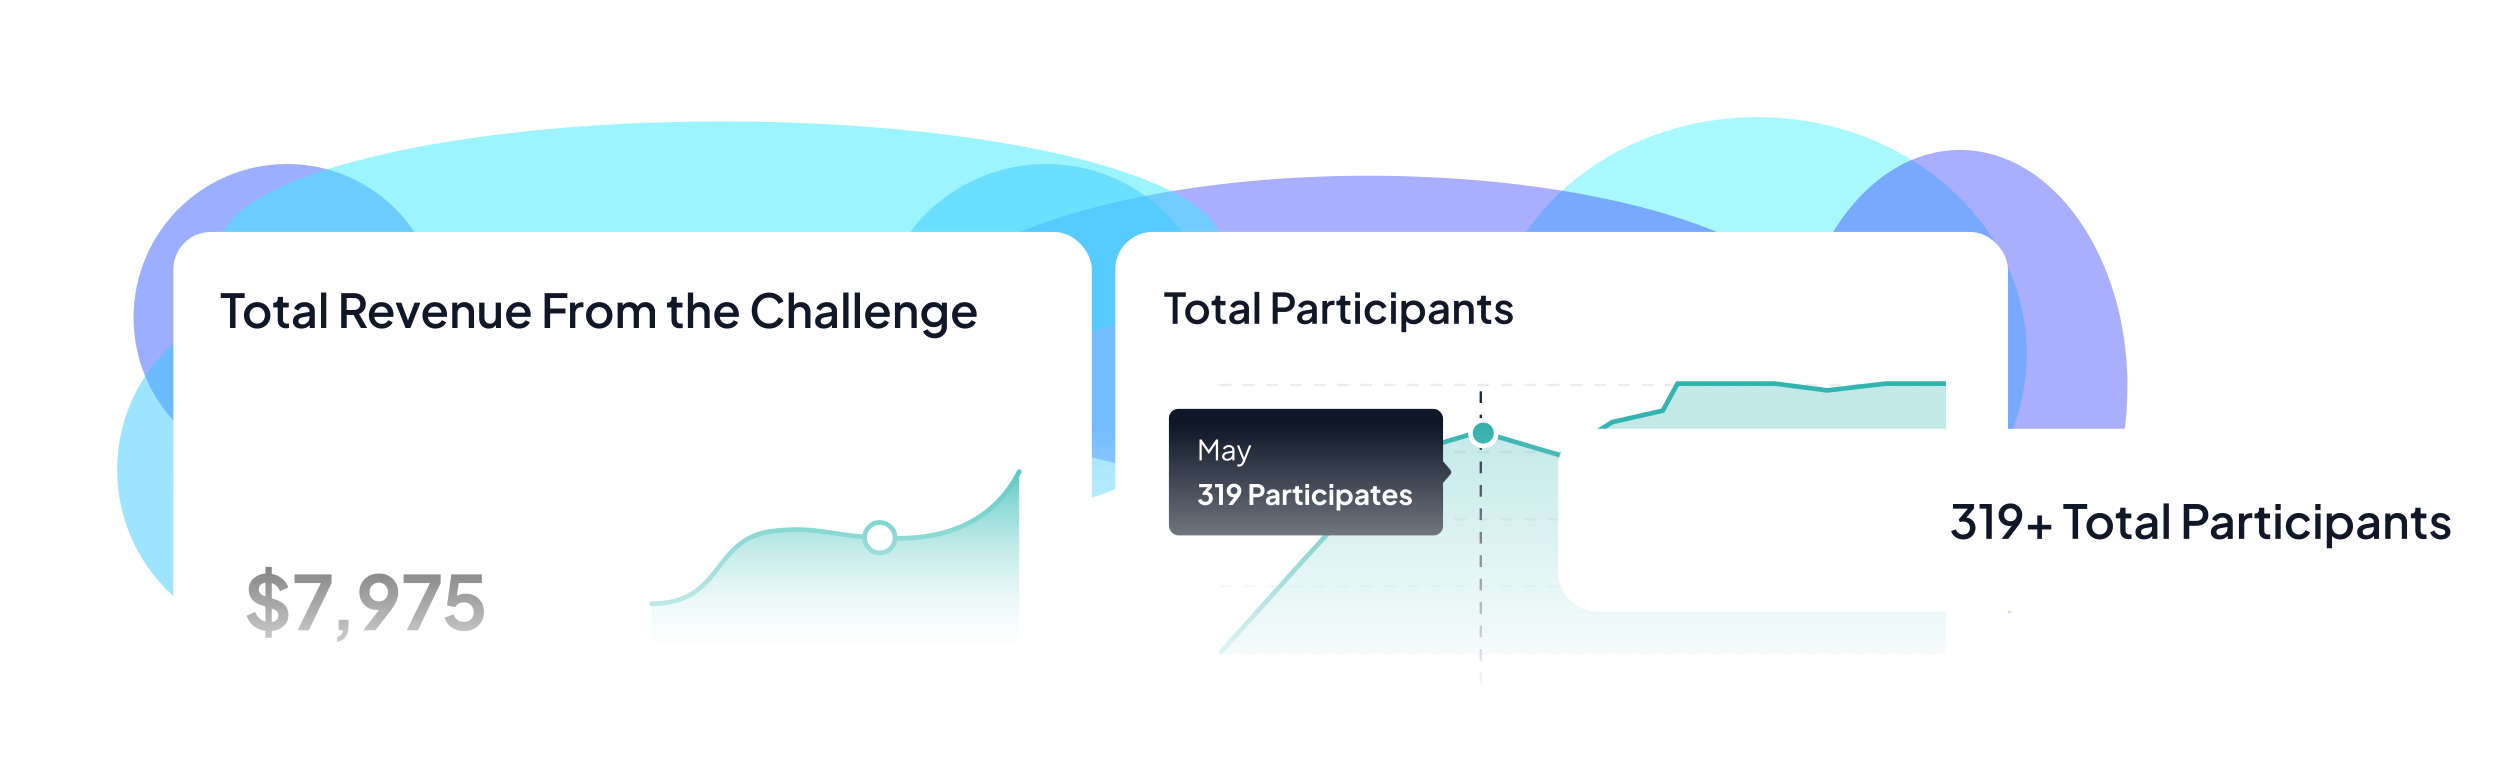 <svg width="1067" height="323" viewBox="0 0 1067 323" fill="none" xmlns="http://www.w3.org/2000/svg">
<g filter="url(#filter0_f_1_1181)">
<ellipse cx="750" cy="151" rx="115" ry="101" fill="#2BEFFF" fill-opacity="0.4"/>
</g>
<g filter="url(#filter1_f_1_1181)">
<ellipse cx="836.5" cy="164.981" rx="71.5" ry="100.981" fill="#2B35FF" fill-opacity="0.4"/>
</g>
<g filter="url(#filter2_f_1_1181)">
<ellipse cx="584" cy="142" rx="67" ry="194" transform="rotate(90 584 142)" fill="#2B35FF" fill-opacity="0.4"/>
</g>
<g filter="url(#filter3_f_1_1181)">
<circle cx="122.5" cy="135.5" r="65.5" fill="#3B61FF" fill-opacity="0.5"/>
</g>
<g filter="url(#filter4_f_1_1181)">
<ellipse cx="308" cy="105.309" rx="214" ry="53.5" fill="#3BEBFF" fill-opacity="0.5"/>
</g>
<g filter="url(#filter5_f_1_1181)">
<circle cx="122.5" cy="200.5" r="72.5" fill="#3BCBFF" fill-opacity="0.5"/>
</g>
<g filter="url(#filter6_f_1_1181)">
<circle cx="446.5" cy="142.5" r="72.5" fill="#3BCBFF" fill-opacity="0.5"/>
</g>
<rect x="74" y="99" width="392" height="207" rx="16" fill="white"/>
<path d="M114.816 269.384C113.301 269.384 111.893 269.107 110.592 268.552C109.312 267.997 108.203 267.229 107.264 266.248C106.347 265.245 105.675 264.083 105.248 262.76L108.864 261.192C109.44 262.557 110.272 263.635 111.36 264.424C112.448 265.192 113.675 265.576 115.04 265.576C115.808 265.576 116.469 265.459 117.024 265.224C117.6 264.968 118.037 264.627 118.336 264.2C118.656 263.773 118.816 263.261 118.816 262.664C118.816 261.96 118.603 261.384 118.176 260.936C117.771 260.467 117.152 260.104 116.32 259.848L111.744 258.376C109.888 257.8 108.491 256.936 107.552 255.784C106.613 254.632 106.144 253.277 106.144 251.72C106.144 250.355 106.475 249.149 107.136 248.104C107.819 247.059 108.757 246.248 109.952 245.672C111.168 245.075 112.555 244.776 114.112 244.776C115.541 244.776 116.853 245.032 118.048 245.544C119.243 246.035 120.267 246.728 121.12 247.624C121.995 248.499 122.645 249.533 123.072 250.728L119.488 252.328C119.019 251.133 118.315 250.216 117.376 249.576C116.437 248.915 115.349 248.584 114.112 248.584C113.387 248.584 112.747 248.712 112.192 248.968C111.637 249.203 111.2 249.544 110.88 249.992C110.581 250.419 110.432 250.931 110.432 251.528C110.432 252.189 110.645 252.776 111.072 253.288C111.499 253.779 112.149 254.163 113.024 254.44L117.408 255.816C119.307 256.435 120.725 257.288 121.664 258.376C122.624 259.464 123.104 260.808 123.104 262.408C123.104 263.773 122.752 264.979 122.048 266.024C121.344 267.069 120.373 267.891 119.136 268.488C117.899 269.085 116.459 269.384 114.816 269.384ZM113.28 272.2V241.96H116V272.2H113.28ZM127.023 269L136.943 248.84H125.711V245.16H141.519V248.84L131.823 269H127.023ZM143.89 273.992V271.912C144.594 271.741 145.159 271.411 145.586 270.92C146.034 270.451 146.311 269.811 146.418 269H144.53V264.52H148.754V267.272C148.754 269.149 148.338 270.653 147.506 271.784C146.695 272.915 145.49 273.651 143.89 273.992ZM155.039 269L163.135 258.568L163.871 259.336C163.551 259.571 163.242 259.763 162.943 259.912C162.645 260.061 162.325 260.168 161.983 260.232C161.642 260.296 161.279 260.328 160.895 260.328C159.445 260.328 158.154 259.997 157.023 259.336C155.893 258.675 154.997 257.779 154.335 256.648C153.695 255.496 153.375 254.195 153.375 252.744C153.375 251.208 153.727 249.843 154.431 248.648C155.157 247.453 156.138 246.515 157.375 245.832C158.634 245.128 160.063 244.776 161.663 244.776C163.285 244.776 164.714 245.117 165.951 245.8C167.189 246.483 168.159 247.421 168.863 248.616C169.589 249.789 169.951 251.144 169.951 252.68C169.951 253.448 169.866 254.216 169.695 254.984C169.525 255.752 169.215 256.573 168.767 257.448C168.341 258.301 167.722 259.272 166.911 260.36L160.255 269H155.039ZM161.663 256.68C162.41 256.68 163.071 256.52 163.647 256.2C164.245 255.859 164.714 255.389 165.055 254.792C165.397 254.173 165.567 253.48 165.567 252.712C165.567 251.901 165.386 251.197 165.023 250.6C164.682 250.003 164.223 249.533 163.647 249.192C163.071 248.851 162.41 248.68 161.663 248.68C160.938 248.68 160.277 248.851 159.679 249.192C159.082 249.533 158.602 250.003 158.239 250.6C157.898 251.197 157.727 251.901 157.727 252.712C157.727 253.48 157.898 254.173 158.239 254.792C158.602 255.389 159.082 255.859 159.679 256.2C160.277 256.52 160.938 256.68 161.663 256.68ZM173.585 269L183.505 248.84H172.273V245.16H188.081V248.84L178.385 269H173.585ZM198.035 269.384C196.777 269.384 195.571 269.149 194.419 268.68C193.289 268.211 192.307 267.549 191.475 266.696C190.665 265.821 190.11 264.787 189.811 263.592L193.587 262.248C193.95 263.336 194.537 264.147 195.347 264.68C196.158 265.192 197.054 265.448 198.035 265.448C198.846 265.448 199.561 265.277 200.179 264.936C200.819 264.573 201.31 264.083 201.651 263.464C201.993 262.824 202.163 262.088 202.163 261.256C202.163 260.424 201.982 259.699 201.619 259.08C201.278 258.461 200.798 257.981 200.179 257.64C199.561 257.277 198.846 257.096 198.035 257.096C197.203 257.096 196.446 257.277 195.763 257.64C195.102 258.003 194.622 258.525 194.323 259.208L190.771 258.408L192.659 245.16H205.651V248.84H194.387L196.019 246.952L194.675 256.936L193.427 255.912C194.025 255.037 194.75 254.397 195.603 253.992C196.478 253.587 197.534 253.384 198.771 253.384C200.35 253.384 201.715 253.725 202.867 254.408C204.041 255.091 204.947 256.019 205.587 257.192C206.227 258.365 206.547 259.72 206.547 261.256C206.547 262.792 206.174 264.179 205.427 265.416C204.681 266.653 203.667 267.624 202.387 268.328C201.107 269.032 199.657 269.384 198.035 269.384Z" fill="black"/>
<path d="M98.18 140V127.2H94.22V125.1H104.42V127.2H100.52V140H98.18ZM109.778 140.24C108.738 140.24 107.785 139.993 106.918 139.5C106.065 139.007 105.385 138.333 104.878 137.48C104.372 136.627 104.118 135.66 104.118 134.58C104.118 133.487 104.372 132.52 104.878 131.68C105.385 130.827 106.065 130.16 106.918 129.68C107.772 129.187 108.725 128.94 109.778 128.94C110.845 128.94 111.798 129.187 112.638 129.68C113.492 130.16 114.165 130.827 114.658 131.68C115.165 132.52 115.418 133.487 115.418 134.58C115.418 135.673 115.165 136.647 114.658 137.5C114.152 138.353 113.472 139.027 112.618 139.52C111.765 140 110.818 140.24 109.778 140.24ZM109.778 138.14C110.418 138.14 110.985 137.987 111.478 137.68C111.972 137.373 112.358 136.953 112.638 136.42C112.932 135.873 113.078 135.26 113.078 134.58C113.078 133.9 112.932 133.293 112.638 132.76C112.358 132.227 111.972 131.807 111.478 131.5C110.985 131.193 110.418 131.04 109.778 131.04C109.152 131.04 108.585 131.193 108.078 131.5C107.585 131.807 107.192 132.227 106.898 132.76C106.618 133.293 106.478 133.9 106.478 134.58C106.478 135.26 106.618 135.873 106.898 136.42C107.192 136.953 107.585 137.373 108.078 137.68C108.585 137.987 109.152 138.14 109.778 138.14ZM122.109 140.12C120.976 140.12 120.096 139.8 119.469 139.16C118.843 138.52 118.529 137.62 118.529 136.46V131.22H116.629V129.18H116.929C117.436 129.18 117.829 129.033 118.109 128.74C118.389 128.447 118.529 128.047 118.529 127.54V126.7H120.789V129.18H123.249V131.22H120.789V136.36C120.789 136.733 120.849 137.053 120.969 137.32C121.089 137.573 121.283 137.773 121.549 137.92C121.816 138.053 122.163 138.12 122.589 138.12C122.696 138.12 122.816 138.113 122.949 138.1C123.083 138.087 123.209 138.073 123.329 138.06V140C123.143 140.027 122.936 140.053 122.709 140.08C122.483 140.107 122.283 140.12 122.109 140.12ZM128.677 140.24C127.944 140.24 127.297 140.113 126.737 139.86C126.191 139.593 125.764 139.233 125.457 138.78C125.151 138.313 124.997 137.767 124.997 137.14C124.997 136.553 125.124 136.027 125.377 135.56C125.644 135.093 126.051 134.7 126.597 134.38C127.144 134.06 127.831 133.833 128.657 133.7L132.417 133.08V134.86L129.097 135.44C128.497 135.547 128.057 135.74 127.777 136.02C127.497 136.287 127.357 136.633 127.357 137.06C127.357 137.473 127.511 137.813 127.817 138.08C128.137 138.333 128.544 138.46 129.037 138.46C129.651 138.46 130.184 138.327 130.637 138.06C131.104 137.793 131.464 137.44 131.717 137C131.971 136.547 132.097 136.047 132.097 135.5V132.72C132.097 132.187 131.897 131.753 131.497 131.42C131.111 131.073 130.591 130.9 129.937 130.9C129.337 130.9 128.811 131.06 128.357 131.38C127.917 131.687 127.591 132.087 127.377 132.58L125.497 131.64C125.697 131.107 126.024 130.64 126.477 130.24C126.931 129.827 127.457 129.507 128.057 129.28C128.671 129.053 129.317 128.94 129.997 128.94C130.851 128.94 131.604 129.1 132.257 129.42C132.924 129.74 133.437 130.187 133.797 130.76C134.171 131.32 134.357 131.973 134.357 132.72V140H132.197V138.04L132.657 138.1C132.404 138.54 132.077 138.92 131.677 139.24C131.291 139.56 130.844 139.807 130.337 139.98C129.844 140.153 129.291 140.24 128.677 140.24ZM137 140V124.86H139.26V140H137ZM145.618 140V125.1H151.038C152.038 125.1 152.918 125.287 153.678 125.66C154.438 126.02 155.031 126.553 155.458 127.26C155.898 127.953 156.118 128.787 156.118 129.76C156.118 130.787 155.858 131.667 155.338 132.4C154.831 133.133 154.145 133.667 153.278 134L156.718 140H154.038L150.378 133.5L151.918 134.4H147.978V140H145.618ZM147.978 132.3H151.078C151.625 132.3 152.098 132.193 152.498 131.98C152.898 131.767 153.205 131.473 153.418 131.1C153.645 130.713 153.758 130.26 153.758 129.74C153.758 129.22 153.645 128.773 153.418 128.4C153.205 128.013 152.898 127.72 152.498 127.52C152.098 127.307 151.625 127.2 151.078 127.2H147.978V132.3ZM162.959 140.24C161.879 140.24 160.919 139.993 160.079 139.5C159.252 138.993 158.605 138.313 158.139 137.46C157.672 136.593 157.439 135.627 157.439 134.56C157.439 133.467 157.672 132.5 158.139 131.66C158.619 130.82 159.259 130.16 160.059 129.68C160.859 129.187 161.765 128.94 162.779 128.94C163.592 128.94 164.319 129.08 164.959 129.36C165.599 129.64 166.139 130.027 166.579 130.52C167.019 131 167.352 131.553 167.579 132.18C167.819 132.807 167.939 133.473 167.939 134.18C167.939 134.353 167.932 134.533 167.919 134.72C167.905 134.907 167.879 135.08 167.839 135.24H159.219V133.44H166.559L165.479 134.26C165.612 133.607 165.565 133.027 165.339 132.52C165.125 132 164.792 131.593 164.339 131.3C163.899 130.993 163.379 130.84 162.779 130.84C162.179 130.84 161.645 130.993 161.179 131.3C160.712 131.593 160.352 132.02 160.099 132.58C159.845 133.127 159.745 133.793 159.799 134.58C159.732 135.313 159.832 135.953 160.099 136.5C160.379 137.047 160.765 137.473 161.259 137.78C161.765 138.087 162.339 138.24 162.979 138.24C163.632 138.24 164.185 138.093 164.639 137.8C165.105 137.507 165.472 137.127 165.739 136.66L167.579 137.56C167.365 138.067 167.032 138.527 166.579 138.94C166.139 139.34 165.605 139.66 164.979 139.9C164.365 140.127 163.692 140.24 162.959 140.24ZM173.089 140L168.849 129.18H171.309L174.569 138H173.669L176.929 129.18H179.409L175.149 140H173.089ZM185.83 140.24C184.75 140.24 183.79 139.993 182.95 139.5C182.123 138.993 181.476 138.313 181.01 137.46C180.543 136.593 180.31 135.627 180.31 134.56C180.31 133.467 180.543 132.5 181.01 131.66C181.49 130.82 182.13 130.16 182.93 129.68C183.73 129.187 184.636 128.94 185.65 128.94C186.463 128.94 187.19 129.08 187.83 129.36C188.47 129.64 189.01 130.027 189.45 130.52C189.89 131 190.223 131.553 190.45 132.18C190.69 132.807 190.81 133.473 190.81 134.18C190.81 134.353 190.803 134.533 190.79 134.72C190.776 134.907 190.75 135.08 190.71 135.24H182.09V133.44H189.43L188.35 134.26C188.483 133.607 188.436 133.027 188.21 132.52C187.996 132 187.663 131.593 187.21 131.3C186.77 130.993 186.25 130.84 185.65 130.84C185.05 130.84 184.516 130.993 184.05 131.3C183.583 131.593 183.223 132.02 182.97 132.58C182.716 133.127 182.616 133.793 182.67 134.58C182.603 135.313 182.703 135.953 182.97 136.5C183.25 137.047 183.636 137.473 184.13 137.78C184.636 138.087 185.21 138.24 185.85 138.24C186.503 138.24 187.056 138.093 187.51 137.8C187.976 137.507 188.343 137.127 188.61 136.66L190.45 137.56C190.236 138.067 189.903 138.527 189.45 138.94C189.01 139.34 188.476 139.66 187.85 139.9C187.236 140.127 186.563 140.24 185.83 140.24ZM193.015 140V129.18H195.175V131.3L194.915 131.02C195.182 130.34 195.609 129.827 196.195 129.48C196.782 129.12 197.462 128.94 198.235 128.94C199.035 128.94 199.742 129.113 200.355 129.46C200.969 129.807 201.449 130.287 201.795 130.9C202.142 131.513 202.315 132.22 202.315 133.02V140H200.075V133.62C200.075 133.073 199.975 132.613 199.775 132.24C199.575 131.853 199.289 131.56 198.915 131.36C198.555 131.147 198.142 131.04 197.675 131.04C197.209 131.04 196.789 131.147 196.415 131.36C196.055 131.56 195.775 131.853 195.575 132.24C195.375 132.627 195.275 133.087 195.275 133.62V140H193.015ZM208.594 140.24C207.781 140.24 207.067 140.06 206.454 139.7C205.841 139.327 205.361 138.813 205.014 138.16C204.681 137.493 204.514 136.727 204.514 135.86V129.18H206.774V135.66C206.774 136.153 206.874 136.587 207.074 136.96C207.274 137.333 207.554 137.627 207.914 137.84C208.274 138.04 208.687 138.14 209.154 138.14C209.634 138.14 210.054 138.033 210.414 137.82C210.774 137.607 211.054 137.307 211.254 136.92C211.467 136.533 211.574 136.08 211.574 135.56V129.18H213.814V140H211.674V137.88L211.914 138.16C211.661 138.827 211.241 139.34 210.654 139.7C210.067 140.06 209.381 140.24 208.594 140.24ZM221.533 140.24C220.453 140.24 219.493 139.993 218.653 139.5C217.826 138.993 217.179 138.313 216.713 137.46C216.246 136.593 216.013 135.627 216.013 134.56C216.013 133.467 216.246 132.5 216.713 131.66C217.193 130.82 217.833 130.16 218.633 129.68C219.433 129.187 220.339 128.94 221.353 128.94C222.166 128.94 222.893 129.08 223.533 129.36C224.173 129.64 224.713 130.027 225.153 130.52C225.593 131 225.926 131.553 226.153 132.18C226.393 132.807 226.513 133.473 226.513 134.18C226.513 134.353 226.506 134.533 226.493 134.72C226.479 134.907 226.453 135.08 226.413 135.24H217.793V133.44H225.133L224.053 134.26C224.186 133.607 224.139 133.027 223.913 132.52C223.699 132 223.366 131.593 222.913 131.3C222.473 130.993 221.953 130.84 221.353 130.84C220.753 130.84 220.219 130.993 219.753 131.3C219.286 131.593 218.926 132.02 218.673 132.58C218.419 133.127 218.319 133.793 218.373 134.58C218.306 135.313 218.406 135.953 218.673 136.5C218.953 137.047 219.339 137.473 219.833 137.78C220.339 138.087 220.913 138.24 221.553 138.24C222.206 138.24 222.759 138.093 223.213 137.8C223.679 137.507 224.046 137.127 224.313 136.66L226.153 137.56C225.939 138.067 225.606 138.527 225.153 138.94C224.713 139.34 224.179 139.66 223.553 139.9C222.939 140.127 222.266 140.24 221.533 140.24ZM232.435 140V125.1H242.135V127.2H234.795V131.68H241.335V133.78H234.795V140H232.435ZM243.289 140V129.18H245.449V131.36L245.249 131.04C245.489 130.333 245.875 129.827 246.409 129.52C246.942 129.2 247.582 129.04 248.329 129.04H248.989V131.1H248.049C247.302 131.1 246.695 131.333 246.229 131.8C245.775 132.253 245.549 132.907 245.549 133.76V140H243.289ZM255.755 140.24C254.715 140.24 253.762 139.993 252.895 139.5C252.042 139.007 251.362 138.333 250.855 137.48C250.348 136.627 250.095 135.66 250.095 134.58C250.095 133.487 250.348 132.52 250.855 131.68C251.362 130.827 252.042 130.16 252.895 129.68C253.748 129.187 254.702 128.94 255.755 128.94C256.822 128.94 257.775 129.187 258.615 129.68C259.468 130.16 260.142 130.827 260.635 131.68C261.142 132.52 261.395 133.487 261.395 134.58C261.395 135.673 261.142 136.647 260.635 137.5C260.128 138.353 259.448 139.027 258.595 139.52C257.742 140 256.795 140.24 255.755 140.24ZM255.755 138.14C256.395 138.14 256.962 137.987 257.455 137.68C257.948 137.373 258.335 136.953 258.615 136.42C258.908 135.873 259.055 135.26 259.055 134.58C259.055 133.9 258.908 133.293 258.615 132.76C258.335 132.227 257.948 131.807 257.455 131.5C256.962 131.193 256.395 131.04 255.755 131.04C255.128 131.04 254.562 131.193 254.055 131.5C253.562 131.807 253.168 132.227 252.875 132.76C252.595 133.293 252.455 133.9 252.455 134.58C252.455 135.26 252.595 135.873 252.875 136.42C253.168 136.953 253.562 137.373 254.055 137.68C254.562 137.987 255.128 138.14 255.755 138.14ZM263.601 140V129.18H265.761V131.52L265.481 131.16C265.708 130.427 266.121 129.873 266.721 129.5C267.321 129.127 268.008 128.94 268.781 128.94C269.648 128.94 270.415 129.173 271.081 129.64C271.761 130.093 272.215 130.7 272.441 131.46L271.801 131.52C272.121 130.653 272.608 130.007 273.261 129.58C273.928 129.153 274.688 128.94 275.541 128.94C276.288 128.94 276.961 129.113 277.561 129.46C278.175 129.807 278.661 130.287 279.021 130.9C279.381 131.513 279.561 132.213 279.561 133V140H277.301V133.62C277.301 133.073 277.201 132.613 277.001 132.24C276.815 131.853 276.548 131.56 276.201 131.36C275.868 131.147 275.475 131.04 275.021 131.04C274.568 131.04 274.168 131.147 273.821 131.36C273.475 131.56 273.201 131.853 273.001 132.24C272.801 132.627 272.701 133.087 272.701 133.62V140H270.461V133.62C270.461 133.073 270.361 132.613 270.161 132.24C269.975 131.853 269.708 131.56 269.361 131.36C269.028 131.147 268.628 131.04 268.161 131.04C267.708 131.04 267.308 131.147 266.961 131.36C266.615 131.56 266.341 131.853 266.141 132.24C265.955 132.627 265.861 133.087 265.861 133.62V140H263.601ZM290.156 140.12C289.023 140.12 288.143 139.8 287.516 139.16C286.89 138.52 286.576 137.62 286.576 136.46V131.22H284.676V129.18H284.976C285.483 129.18 285.876 129.033 286.156 128.74C286.436 128.447 286.576 128.047 286.576 127.54V126.7H288.836V129.18H291.296V131.22H288.836V136.36C288.836 136.733 288.896 137.053 289.016 137.32C289.136 137.573 289.33 137.773 289.596 137.92C289.863 138.053 290.21 138.12 290.636 138.12C290.743 138.12 290.863 138.113 290.996 138.1C291.13 138.087 291.256 138.073 291.376 138.06V140C291.19 140.027 290.983 140.053 290.756 140.08C290.53 140.107 290.33 140.12 290.156 140.12ZM293.582 140V124.86H295.842V131.3L295.482 131.02C295.748 130.34 296.175 129.827 296.762 129.48C297.348 129.12 298.028 128.94 298.802 128.94C299.602 128.94 300.308 129.113 300.922 129.46C301.535 129.807 302.015 130.287 302.362 130.9C302.708 131.513 302.882 132.213 302.882 133V140H300.642V133.62C300.642 133.073 300.535 132.613 300.322 132.24C300.122 131.853 299.842 131.56 299.482 131.36C299.122 131.147 298.708 131.04 298.242 131.04C297.788 131.04 297.375 131.147 297.002 131.36C296.642 131.56 296.355 131.853 296.142 132.24C295.942 132.627 295.842 133.087 295.842 133.62V140H293.582ZM310.38 140.24C309.3 140.24 308.34 139.993 307.5 139.5C306.674 138.993 306.027 138.313 305.56 137.46C305.094 136.593 304.86 135.627 304.86 134.56C304.86 133.467 305.094 132.5 305.56 131.66C306.04 130.82 306.68 130.16 307.48 129.68C308.28 129.187 309.187 128.94 310.2 128.94C311.014 128.94 311.74 129.08 312.38 129.36C313.02 129.64 313.56 130.027 314 130.52C314.44 131 314.774 131.553 315 132.18C315.24 132.807 315.36 133.473 315.36 134.18C315.36 134.353 315.354 134.533 315.34 134.72C315.327 134.907 315.3 135.08 315.26 135.24H306.64V133.44H313.98L312.9 134.26C313.034 133.607 312.987 133.027 312.76 132.52C312.547 132 312.214 131.593 311.76 131.3C311.32 130.993 310.8 130.84 310.2 130.84C309.6 130.84 309.067 130.993 308.6 131.3C308.134 131.593 307.774 132.02 307.52 132.58C307.267 133.127 307.167 133.793 307.22 134.58C307.154 135.313 307.254 135.953 307.52 136.5C307.8 137.047 308.187 137.473 308.68 137.78C309.187 138.087 309.76 138.24 310.4 138.24C311.054 138.24 311.607 138.093 312.06 137.8C312.527 137.507 312.894 137.127 313.16 136.66L315 137.56C314.787 138.067 314.454 138.527 314 138.94C313.56 139.34 313.027 139.66 312.4 139.9C311.787 140.127 311.114 140.24 310.38 140.24ZM328.222 140.24C327.169 140.24 326.189 140.047 325.282 139.66C324.389 139.273 323.609 138.74 322.942 138.06C322.289 137.367 321.776 136.553 321.402 135.62C321.029 134.687 320.842 133.66 320.842 132.54C320.842 131.433 321.022 130.413 321.382 129.48C321.756 128.533 322.276 127.72 322.942 127.04C323.609 126.347 324.389 125.813 325.282 125.44C326.176 125.053 327.156 124.86 328.222 124.86C329.276 124.86 330.216 125.04 331.042 125.4C331.882 125.76 332.589 126.233 333.162 126.82C333.736 127.393 334.149 128.02 334.402 128.7L332.282 129.7C331.962 128.9 331.449 128.253 330.742 127.76C330.049 127.253 329.209 127 328.222 127C327.236 127 326.362 127.233 325.602 127.7C324.842 128.167 324.249 128.813 323.822 129.64C323.409 130.467 323.202 131.433 323.202 132.54C323.202 133.647 323.409 134.62 323.822 135.46C324.249 136.287 324.842 136.933 325.602 137.4C326.362 137.853 327.236 138.08 328.222 138.08C329.209 138.08 330.049 137.833 330.742 137.34C331.449 136.847 331.962 136.2 332.282 135.4L334.402 136.4C334.149 137.067 333.736 137.693 333.162 138.28C332.589 138.867 331.882 139.34 331.042 139.7C330.216 140.06 329.276 140.24 328.222 140.24ZM336.609 140V124.86H338.869V131.3L338.509 131.02C338.776 130.34 339.202 129.827 339.789 129.48C340.376 129.12 341.056 128.94 341.829 128.94C342.629 128.94 343.336 129.113 343.949 129.46C344.562 129.807 345.042 130.287 345.389 130.9C345.736 131.513 345.909 132.213 345.909 133V140H343.669V133.62C343.669 133.073 343.562 132.613 343.349 132.24C343.149 131.853 342.869 131.56 342.509 131.36C342.149 131.147 341.736 131.04 341.269 131.04C340.816 131.04 340.402 131.147 340.029 131.36C339.669 131.56 339.382 131.853 339.169 132.24C338.969 132.627 338.869 133.087 338.869 133.62V140H336.609ZM351.568 140.24C350.834 140.24 350.188 140.113 349.628 139.86C349.081 139.593 348.654 139.233 348.348 138.78C348.041 138.313 347.888 137.767 347.888 137.14C347.888 136.553 348.014 136.027 348.268 135.56C348.534 135.093 348.941 134.7 349.488 134.38C350.034 134.06 350.721 133.833 351.548 133.7L355.308 133.08V134.86L351.988 135.44C351.388 135.547 350.948 135.74 350.668 136.02C350.388 136.287 350.248 136.633 350.248 137.06C350.248 137.473 350.401 137.813 350.708 138.08C351.028 138.333 351.434 138.46 351.928 138.46C352.541 138.46 353.074 138.327 353.528 138.06C353.994 137.793 354.354 137.44 354.608 137C354.861 136.547 354.988 136.047 354.988 135.5V132.72C354.988 132.187 354.788 131.753 354.388 131.42C354.001 131.073 353.481 130.9 352.828 130.9C352.228 130.9 351.701 131.06 351.248 131.38C350.808 131.687 350.481 132.087 350.268 132.58L348.388 131.64C348.588 131.107 348.914 130.64 349.368 130.24C349.821 129.827 350.348 129.507 350.948 129.28C351.561 129.053 352.208 128.94 352.888 128.94C353.741 128.94 354.494 129.1 355.148 129.42C355.814 129.74 356.328 130.187 356.688 130.76C357.061 131.32 357.248 131.973 357.248 132.72V140H355.088V138.04L355.548 138.1C355.294 138.54 354.968 138.92 354.568 139.24C354.181 139.56 353.734 139.807 353.228 139.98C352.734 140.153 352.181 140.24 351.568 140.24ZM359.89 140V124.86H362.15V140H359.89ZM364.793 140V124.86H367.053V140H364.793ZM374.775 140.24C373.695 140.24 372.735 139.993 371.895 139.5C371.068 138.993 370.422 138.313 369.955 137.46C369.488 136.593 369.255 135.627 369.255 134.56C369.255 133.467 369.488 132.5 369.955 131.66C370.435 130.82 371.075 130.16 371.875 129.68C372.675 129.187 373.582 128.94 374.595 128.94C375.408 128.94 376.135 129.08 376.775 129.36C377.415 129.64 377.955 130.027 378.395 130.52C378.835 131 379.168 131.553 379.395 132.18C379.635 132.807 379.755 133.473 379.755 134.18C379.755 134.353 379.748 134.533 379.735 134.72C379.722 134.907 379.695 135.08 379.655 135.24H371.035V133.44H378.375L377.295 134.26C377.428 133.607 377.382 133.027 377.155 132.52C376.942 132 376.608 131.593 376.155 131.3C375.715 130.993 375.195 130.84 374.595 130.84C373.995 130.84 373.462 130.993 372.995 131.3C372.528 131.593 372.168 132.02 371.915 132.58C371.662 133.127 371.562 133.793 371.615 134.58C371.548 135.313 371.648 135.953 371.915 136.5C372.195 137.047 372.582 137.473 373.075 137.78C373.582 138.087 374.155 138.24 374.795 138.24C375.448 138.24 376.002 138.093 376.455 137.8C376.922 137.507 377.288 137.127 377.555 136.66L379.395 137.56C379.182 138.067 378.848 138.527 378.395 138.94C377.955 139.34 377.422 139.66 376.795 139.9C376.182 140.127 375.508 140.24 374.775 140.24ZM381.961 140V129.18H384.121V131.3L383.861 131.02C384.127 130.34 384.554 129.827 385.141 129.48C385.727 129.12 386.407 128.94 387.181 128.94C387.981 128.94 388.687 129.113 389.301 129.46C389.914 129.807 390.394 130.287 390.741 130.9C391.087 131.513 391.261 132.22 391.261 133.02V140H389.021V133.62C389.021 133.073 388.921 132.613 388.721 132.24C388.521 131.853 388.234 131.56 387.861 131.36C387.501 131.147 387.087 131.04 386.621 131.04C386.154 131.04 385.734 131.147 385.361 131.36C385.001 131.56 384.721 131.853 384.521 132.24C384.321 132.627 384.221 133.087 384.221 133.62V140H381.961ZM398.899 144.4C398.113 144.4 397.386 144.273 396.719 144.02C396.053 143.767 395.479 143.413 394.999 142.96C394.519 142.52 394.159 142 393.919 141.4L395.999 140.54C396.186 141.047 396.526 141.467 397.019 141.8C397.526 142.133 398.146 142.3 398.879 142.3C399.453 142.3 399.966 142.187 400.419 141.96C400.873 141.747 401.233 141.427 401.499 141C401.766 140.587 401.899 140.087 401.899 139.5V137.06L402.299 137.52C401.926 138.213 401.406 138.74 400.739 139.1C400.086 139.46 399.346 139.64 398.519 139.64C397.519 139.64 396.619 139.407 395.819 138.94C395.019 138.473 394.386 137.833 393.919 137.02C393.466 136.207 393.239 135.293 393.239 134.28C393.239 133.253 393.466 132.34 393.919 131.54C394.386 130.74 395.013 130.107 395.799 129.64C396.586 129.173 397.486 128.94 398.499 128.94C399.326 128.94 400.059 129.12 400.699 129.48C401.353 129.827 401.886 130.333 402.299 131L401.999 131.56V129.18H404.139V139.5C404.139 140.433 403.913 141.267 403.459 142C403.019 142.747 402.406 143.333 401.619 143.76C400.833 144.187 399.926 144.4 398.899 144.4ZM398.779 137.54C399.379 137.54 399.913 137.4 400.379 137.12C400.846 136.827 401.213 136.44 401.479 135.96C401.759 135.467 401.899 134.913 401.899 134.3C401.899 133.687 401.759 133.133 401.479 132.64C401.199 132.147 400.826 131.76 400.359 131.48C399.893 131.187 399.366 131.04 398.779 131.04C398.166 131.04 397.619 131.187 397.139 131.48C396.659 131.76 396.279 132.147 395.999 132.64C395.733 133.12 395.599 133.673 395.599 134.3C395.599 134.9 395.733 135.447 395.999 135.94C396.279 136.433 396.659 136.827 397.139 137.12C397.619 137.4 398.166 137.54 398.779 137.54ZM411.865 140.24C410.785 140.24 409.825 139.993 408.985 139.5C408.158 138.993 407.512 138.313 407.045 137.46C406.578 136.593 406.345 135.627 406.345 134.56C406.345 133.467 406.578 132.5 407.045 131.66C407.525 130.82 408.165 130.16 408.965 129.68C409.765 129.187 410.672 128.94 411.685 128.94C412.498 128.94 413.225 129.08 413.865 129.36C414.505 129.64 415.045 130.027 415.485 130.52C415.925 131 416.258 131.553 416.485 132.18C416.725 132.807 416.845 133.473 416.845 134.18C416.845 134.353 416.838 134.533 416.825 134.72C416.812 134.907 416.785 135.08 416.745 135.24H408.125V133.44H415.465L414.385 134.26C414.518 133.607 414.472 133.027 414.245 132.52C414.032 132 413.698 131.593 413.245 131.3C412.805 130.993 412.285 130.84 411.685 130.84C411.085 130.84 410.552 130.993 410.085 131.3C409.618 131.593 409.258 132.02 409.005 132.58C408.752 133.127 408.652 133.793 408.705 134.58C408.638 135.313 408.738 135.953 409.005 136.5C409.285 137.047 409.672 137.473 410.165 137.78C410.672 138.087 411.245 138.24 411.885 138.24C412.538 138.24 413.092 138.093 413.545 137.8C414.012 137.507 414.378 137.127 414.645 136.66L416.485 137.56C416.272 138.067 415.938 138.527 415.485 138.94C415.045 139.34 414.512 139.66 413.885 139.9C413.272 140.127 412.598 140.24 411.865 140.24Z" fill="#101828"/>
<rect width="156" height="78" transform="translate(279 201)" fill="white" fill-opacity="0.01"/>
<path d="M329.702 226.694C303.61 229.87 309.142 257.67 278.047 257.67V279H435V201.304C427.469 216.241 412.152 229.741 383.345 229.741C355.371 229.741 350.563 224.155 329.702 226.694Z" fill="url(#paint0_linear_1_1181)"/>
<path d="M278.047 257.67C309.142 257.67 303.61 229.87 329.702 226.694C350.563 224.155 355.371 229.741 383.345 229.741C412.152 229.741 427.469 216.241 435 201.304" stroke="#3EBFB9" stroke-width="2" stroke-linecap="round"/>
<circle cx="375.5" cy="229.5" r="6.5" fill="white" stroke="#3EBFB9" stroke-width="2"/>
<rect x="476" y="99" width="381" height="207" rx="16" fill="white"/>
<path d="M520.559 164.311H830.529" stroke="#EAECF0" stroke-dasharray="5 5"/>
<path d="M520.559 192.953H830.529" stroke="#EAECF0" stroke-dasharray="5 5"/>
<path d="M520.559 221.598H830.529" stroke="#EAECF0" stroke-dasharray="5 5"/>
<path d="M520.559 250.242H830.529" stroke="#EAECF0" stroke-dasharray="5 5"/>
<path d="M520.559 278.887H830.529" stroke="#E9E9E9" stroke-dasharray="5 5"/>
<path d="M597.579 194.251L560.52 234.553L520.561 278.886H830.531V163.736H804.775L779.821 166.615L757.659 163.736H731.741H715.965L709.695 175.251L688.102 180.145L665.679 194.251L631.629 184.175L597.579 194.251Z" fill="#34B4B0" fill-opacity="0.3"/>
<path d="M830.531 163.736L804.775 163.736L779.821 166.615L757.659 163.736H731.741H715.965L709.695 175.251L688.102 180.145L665.679 194.251L631.629 184.175L597.579 194.251L557.285 238.008L520.561 278.886" stroke="#34B4B0" stroke-width="2"/>
<path d="M632 292L632 164" stroke="#1D2939" stroke-dasharray="5 5"/>
<g filter="url(#filter7_dd_1_1181)">
<rect x="498.894" y="158.507" width="117" height="54" rx="4" fill="#101828"/>
<path d="M511.95 180.507V171.567H512.79L516.15 176.439H515.682L519.03 171.567H519.87V180.507H518.91V172.863L519.222 172.983L515.934 177.747H515.886L512.61 172.983L512.91 172.863V180.507H511.95ZM523.709 180.651C523.301 180.651 522.937 180.575 522.617 180.423C522.297 180.263 522.045 180.047 521.861 179.775C521.677 179.503 521.585 179.191 521.585 178.839C521.585 178.503 521.657 178.199 521.801 177.927C521.945 177.647 522.169 177.411 522.473 177.219C522.777 177.027 523.165 176.891 523.637 176.811L526.157 176.391V177.207L523.853 177.591C523.389 177.671 523.053 177.819 522.845 178.035C522.645 178.251 522.545 178.507 522.545 178.803C522.545 179.091 522.657 179.335 522.881 179.535C523.113 179.735 523.409 179.835 523.769 179.835C524.209 179.835 524.593 179.743 524.921 179.559C525.249 179.367 525.505 179.111 525.689 178.791C525.873 178.471 525.965 178.115 525.965 177.723V176.091C525.965 175.707 525.825 175.395 525.545 175.155C525.265 174.915 524.901 174.795 524.453 174.795C524.061 174.795 523.717 174.895 523.421 175.095C523.125 175.287 522.905 175.539 522.761 175.851L521.945 175.407C522.065 175.135 522.253 174.887 522.509 174.663C522.773 174.439 523.073 174.263 523.409 174.135C523.745 173.999 524.093 173.931 524.453 173.931C524.925 173.931 525.341 174.023 525.701 174.207C526.069 174.391 526.353 174.647 526.553 174.975C526.761 175.295 526.865 175.667 526.865 176.091V180.507H525.965V179.223L526.097 179.355C525.985 179.595 525.809 179.815 525.569 180.015C525.337 180.207 525.061 180.363 524.741 180.483C524.429 180.595 524.085 180.651 523.709 180.651ZM528.849 183.147C528.721 183.147 528.589 183.135 528.453 183.111C528.325 183.095 528.197 183.063 528.069 183.015V182.175C528.149 182.183 528.249 182.195 528.369 182.211C528.497 182.235 528.625 182.247 528.753 182.247C529.145 182.247 529.445 182.163 529.653 181.995C529.861 181.835 530.065 181.523 530.265 181.059L530.673 180.099L530.649 180.891L527.925 174.075H528.897L531.129 179.703H530.877L533.097 174.075H534.093L531.153 181.323C531.025 181.635 530.861 181.931 530.661 182.211C530.469 182.491 530.225 182.715 529.929 182.883C529.633 183.059 529.273 183.147 528.849 183.147ZM514.41 199.651C513.922 199.651 513.458 199.563 513.018 199.387C512.586 199.203 512.214 198.947 511.902 198.619C511.598 198.283 511.39 197.887 511.278 197.431L512.706 196.927C512.85 197.335 513.07 197.647 513.366 197.863C513.662 198.071 514.01 198.175 514.41 198.175C514.73 198.175 515.006 198.115 515.238 197.995C515.478 197.875 515.666 197.703 515.802 197.479C515.938 197.247 516.006 196.975 516.006 196.663C516.006 196.351 515.938 196.087 515.802 195.871C515.674 195.647 515.49 195.475 515.25 195.355C515.01 195.235 514.726 195.175 514.398 195.175C514.246 195.175 514.086 195.191 513.918 195.223C513.758 195.255 513.614 195.303 513.486 195.367L513.114 194.587L515.43 191.947H511.782V190.567H517.266V191.851L514.938 194.575L514.962 193.963C515.498 193.971 515.966 194.087 516.366 194.311C516.766 194.535 517.078 194.843 517.302 195.235C517.526 195.627 517.638 196.087 517.638 196.615C517.638 197.191 517.498 197.711 517.218 198.175C516.938 198.631 516.554 198.991 516.066 199.255C515.578 199.519 515.026 199.651 514.41 199.651ZM520.306 199.507V191.959H518.578V190.567H521.938V199.507H520.306ZM524.198 199.507L527.234 195.595L527.51 195.883C527.39 195.971 527.274 196.043 527.162 196.099C527.05 196.155 526.93 196.195 526.802 196.219C526.674 196.243 526.538 196.255 526.394 196.255C525.85 196.255 525.366 196.131 524.942 195.883C524.518 195.635 524.182 195.299 523.934 194.875C523.694 194.443 523.574 193.955 523.574 193.411C523.574 192.835 523.706 192.323 523.97 191.875C524.242 191.427 524.61 191.075 525.074 190.819C525.546 190.555 526.082 190.423 526.682 190.423C527.29 190.423 527.826 190.551 528.29 190.807C528.754 191.063 529.118 191.415 529.382 191.863C529.654 192.303 529.79 192.811 529.79 193.387C529.79 193.675 529.758 193.963 529.694 194.251C529.63 194.539 529.514 194.847 529.346 195.175C529.186 195.495 528.954 195.859 528.65 196.267L526.154 199.507H524.198ZM526.682 194.887C526.962 194.887 527.21 194.827 527.426 194.707C527.65 194.579 527.826 194.403 527.954 194.179C528.082 193.947 528.146 193.687 528.146 193.399C528.146 193.095 528.078 192.831 527.942 192.607C527.814 192.383 527.642 192.207 527.426 192.079C527.21 191.951 526.962 191.887 526.682 191.887C526.41 191.887 526.162 191.951 525.938 192.079C525.714 192.207 525.534 192.383 525.398 192.607C525.27 192.831 525.206 193.095 525.206 193.399C525.206 193.687 525.27 193.947 525.398 194.179C525.534 194.403 525.714 194.579 525.938 194.707C526.162 194.827 526.41 194.887 526.682 194.887ZM533.286 199.507V190.567H536.622C537.23 190.567 537.766 190.679 538.23 190.903C538.702 191.119 539.07 191.439 539.334 191.863C539.598 192.279 539.73 192.787 539.73 193.387C539.73 193.979 539.594 194.487 539.322 194.911C539.058 195.327 538.694 195.647 538.23 195.871C537.766 196.095 537.23 196.207 536.622 196.207H534.918V199.507H533.286ZM534.918 194.767H536.646C536.942 194.767 537.198 194.711 537.414 194.599C537.63 194.479 537.798 194.315 537.918 194.107C538.038 193.899 538.098 193.659 538.098 193.387C538.098 193.107 538.038 192.867 537.918 192.667C537.798 192.459 537.63 192.299 537.414 192.187C537.198 192.067 536.942 192.007 536.646 192.007H534.918V194.767ZM542.528 199.651C542.072 199.651 541.676 199.575 541.34 199.423C541.004 199.271 540.744 199.055 540.56 198.775C540.376 198.487 540.284 198.155 540.284 197.779C540.284 197.419 540.364 197.099 540.524 196.819C540.684 196.531 540.932 196.291 541.268 196.099C541.604 195.907 542.028 195.771 542.54 195.691L544.676 195.343V196.543L542.84 196.855C542.528 196.911 542.296 197.011 542.144 197.155C541.992 197.299 541.916 197.487 541.916 197.719C541.916 197.943 542 198.123 542.168 198.259C542.344 198.387 542.56 198.451 542.816 198.451C543.144 198.451 543.432 198.383 543.68 198.247C543.936 198.103 544.132 197.907 544.268 197.659C544.412 197.411 544.484 197.139 544.484 196.843V195.163C544.484 194.883 544.372 194.651 544.148 194.467C543.932 194.275 543.644 194.179 543.284 194.179C542.948 194.179 542.648 194.271 542.384 194.455C542.128 194.631 541.94 194.867 541.82 195.163L540.536 194.539C540.664 194.195 540.864 193.899 541.136 193.651C541.416 193.395 541.744 193.195 542.12 193.051C542.496 192.907 542.904 192.835 543.344 192.835C543.88 192.835 544.352 192.935 544.76 193.135C545.168 193.327 545.484 193.599 545.708 193.951C545.94 194.295 546.056 194.699 546.056 195.163V199.507H544.568V198.391L544.904 198.367C544.736 198.647 544.536 198.883 544.304 199.075C544.072 199.259 543.808 199.403 543.512 199.507C543.216 199.603 542.888 199.651 542.528 199.651ZM547.509 199.507V192.979H548.985V194.431L548.865 194.215C549.017 193.727 549.253 193.387 549.573 193.195C549.901 193.003 550.293 192.907 550.749 192.907H551.133V194.299H550.569C550.121 194.299 549.761 194.439 549.489 194.719C549.217 194.991 549.081 195.375 549.081 195.871V199.507H547.509ZM555.149 199.579C554.413 199.579 553.841 199.379 553.433 198.979C553.033 198.571 552.833 197.999 552.833 197.263V194.383H551.705V192.979H551.825C552.145 192.979 552.393 192.895 552.569 192.727C552.745 192.559 552.833 192.315 552.833 191.995V191.491H554.405V192.979H555.905V194.383H554.405V197.179C554.405 197.395 554.441 197.579 554.513 197.731C554.593 197.883 554.713 197.999 554.873 198.079C555.041 198.159 555.253 198.199 555.509 198.199C555.565 198.199 555.629 198.195 555.701 198.187C555.781 198.179 555.857 198.171 555.929 198.163V199.507C555.817 199.523 555.689 199.539 555.545 199.555C555.401 199.571 555.269 199.579 555.149 199.579ZM557.13 199.507V192.979H558.702V199.507H557.13ZM557.13 192.247V190.567H558.702V192.247H557.13ZM563.298 199.651C562.65 199.651 562.066 199.503 561.546 199.207C561.034 198.903 560.63 198.495 560.334 197.983C560.038 197.463 559.89 196.879 559.89 196.231C559.89 195.583 560.038 195.003 560.334 194.491C560.63 193.979 561.034 193.575 561.546 193.279C562.066 192.983 562.65 192.835 563.298 192.835C563.762 192.835 564.194 192.919 564.594 193.087C564.994 193.247 565.338 193.471 565.626 193.759C565.922 194.039 566.134 194.375 566.262 194.767L564.882 195.367C564.762 195.039 564.558 194.775 564.27 194.575C563.99 194.375 563.666 194.275 563.298 194.275C562.954 194.275 562.646 194.359 562.374 194.527C562.11 194.695 561.902 194.927 561.75 195.223C561.598 195.519 561.522 195.859 561.522 196.243C561.522 196.627 561.598 196.967 561.75 197.263C561.902 197.559 562.11 197.791 562.374 197.959C562.646 198.127 562.954 198.211 563.298 198.211C563.674 198.211 564.002 198.111 564.282 197.911C564.562 197.711 564.762 197.443 564.882 197.107L566.262 197.731C566.134 198.099 565.926 198.431 565.638 198.727C565.35 199.015 565.006 199.243 564.606 199.411C564.206 199.571 563.77 199.651 563.298 199.651ZM567.454 199.507V192.979H569.026V199.507H567.454ZM567.454 192.247V190.567H569.026V192.247H567.454ZM570.478 201.907V192.979H571.954V194.275L571.81 193.951C572.034 193.599 572.338 193.327 572.722 193.135C573.106 192.935 573.55 192.835 574.054 192.835C574.67 192.835 575.226 192.987 575.722 193.291C576.218 193.595 576.61 194.003 576.898 194.515C577.194 195.027 577.342 195.603 577.342 196.243C577.342 196.875 577.198 197.451 576.91 197.971C576.622 198.491 576.23 198.903 575.734 199.207C575.238 199.503 574.674 199.651 574.042 199.651C573.57 199.651 573.134 199.559 572.734 199.375C572.342 199.183 572.03 198.911 571.798 198.559L572.05 198.247V201.907H570.478ZM573.862 198.211C574.222 198.211 574.542 198.127 574.822 197.959C575.102 197.791 575.318 197.559 575.47 197.263C575.63 196.967 575.71 196.627 575.71 196.243C575.71 195.859 575.63 195.523 575.47 195.235C575.318 194.939 575.102 194.707 574.822 194.539C574.542 194.363 574.222 194.275 573.862 194.275C573.518 194.275 573.206 194.359 572.926 194.527C572.654 194.695 572.438 194.931 572.278 195.235C572.126 195.531 572.05 195.867 572.05 196.243C572.05 196.627 572.126 196.967 572.278 197.263C572.438 197.559 572.654 197.791 572.926 197.959C573.206 198.127 573.518 198.211 573.862 198.211ZM580.52 199.651C580.064 199.651 579.668 199.575 579.332 199.423C578.996 199.271 578.736 199.055 578.552 198.775C578.368 198.487 578.276 198.155 578.276 197.779C578.276 197.419 578.356 197.099 578.516 196.819C578.676 196.531 578.924 196.291 579.26 196.099C579.596 195.907 580.02 195.771 580.532 195.691L582.668 195.343V196.543L580.832 196.855C580.52 196.911 580.288 197.011 580.136 197.155C579.984 197.299 579.908 197.487 579.908 197.719C579.908 197.943 579.992 198.123 580.16 198.259C580.336 198.387 580.552 198.451 580.808 198.451C581.136 198.451 581.424 198.383 581.672 198.247C581.928 198.103 582.124 197.907 582.26 197.659C582.404 197.411 582.476 197.139 582.476 196.843V195.163C582.476 194.883 582.364 194.651 582.14 194.467C581.924 194.275 581.636 194.179 581.276 194.179C580.94 194.179 580.64 194.271 580.376 194.455C580.12 194.631 579.932 194.867 579.812 195.163L578.528 194.539C578.656 194.195 578.856 193.899 579.128 193.651C579.408 193.395 579.736 193.195 580.112 193.051C580.488 192.907 580.896 192.835 581.336 192.835C581.872 192.835 582.344 192.935 582.752 193.135C583.16 193.327 583.476 193.599 583.7 193.951C583.932 194.295 584.048 194.699 584.048 195.163V199.507H582.56V198.391L582.896 198.367C582.728 198.647 582.528 198.883 582.296 199.075C582.064 199.259 581.8 199.403 581.504 199.507C581.208 199.603 580.88 199.651 580.52 199.651ZM588.36 199.579C587.624 199.579 587.052 199.379 586.644 198.979C586.244 198.571 586.044 197.999 586.044 197.263V194.383H584.916V192.979H585.036C585.356 192.979 585.604 192.895 585.78 192.727C585.956 192.559 586.044 192.315 586.044 191.995V191.491H587.616V192.979H589.116V194.383H587.616V197.179C587.616 197.395 587.652 197.579 587.724 197.731C587.804 197.883 587.924 197.999 588.084 198.079C588.252 198.159 588.464 198.199 588.72 198.199C588.776 198.199 588.84 198.195 588.912 198.187C588.992 198.179 589.068 198.171 589.14 198.163V199.507C589.028 199.523 588.9 199.539 588.756 199.555C588.612 199.571 588.48 199.579 588.36 199.579ZM593.378 199.651C592.706 199.651 592.118 199.499 591.614 199.195C591.11 198.891 590.718 198.479 590.438 197.959C590.158 197.439 590.018 196.863 590.018 196.231C590.018 195.575 590.158 194.995 590.438 194.491C590.726 193.979 591.114 193.575 591.602 193.279C592.098 192.983 592.65 192.835 593.258 192.835C593.77 192.835 594.218 192.919 594.602 193.087C594.994 193.255 595.326 193.487 595.598 193.783C595.87 194.079 596.078 194.419 596.222 194.803C596.366 195.179 596.438 195.587 596.438 196.027C596.438 196.139 596.43 196.255 596.414 196.375C596.406 196.495 596.386 196.599 596.354 196.687H591.314V195.487H595.466L594.722 196.051C594.794 195.683 594.774 195.355 594.662 195.067C594.558 194.779 594.382 194.551 594.134 194.383C593.894 194.215 593.602 194.131 593.258 194.131C592.93 194.131 592.638 194.215 592.382 194.383C592.126 194.543 591.93 194.783 591.794 195.103C591.666 195.415 591.618 195.795 591.65 196.243C591.618 196.643 591.67 196.999 591.806 197.311C591.95 197.615 592.158 197.851 592.43 198.019C592.71 198.187 593.03 198.271 593.39 198.271C593.75 198.271 594.054 198.195 594.302 198.043C594.558 197.891 594.758 197.687 594.902 197.431L596.174 198.055C596.046 198.367 595.846 198.643 595.574 198.883C595.302 199.123 594.978 199.311 594.602 199.447C594.234 199.583 593.826 199.651 593.378 199.651ZM600.114 199.651C599.418 199.651 598.81 199.487 598.29 199.159C597.778 198.823 597.426 198.371 597.234 197.803L598.41 197.239C598.578 197.607 598.81 197.895 599.106 198.103C599.41 198.311 599.746 198.415 600.114 198.415C600.402 198.415 600.63 198.351 600.798 198.223C600.966 198.095 601.05 197.927 601.05 197.719C601.05 197.591 601.014 197.487 600.942 197.407C600.878 197.319 600.786 197.247 600.666 197.191C600.554 197.127 600.43 197.075 600.294 197.035L599.226 196.735C598.674 196.575 598.254 196.331 597.966 196.003C597.686 195.675 597.546 195.287 597.546 194.839C597.546 194.439 597.646 194.091 597.846 193.795C598.054 193.491 598.338 193.255 598.698 193.087C599.066 192.919 599.486 192.835 599.958 192.835C600.574 192.835 601.118 192.983 601.59 193.279C602.062 193.575 602.398 193.991 602.598 194.527L601.398 195.091C601.286 194.795 601.098 194.559 600.834 194.383C600.57 194.207 600.274 194.119 599.946 194.119C599.682 194.119 599.474 194.179 599.322 194.299C599.17 194.419 599.094 194.575 599.094 194.767C599.094 194.887 599.126 194.991 599.19 195.079C599.254 195.167 599.342 195.239 599.454 195.295C599.574 195.351 599.71 195.403 599.862 195.451L600.906 195.763C601.442 195.923 601.854 196.163 602.142 196.483C602.438 196.803 602.586 197.195 602.586 197.659C602.586 198.051 602.482 198.399 602.274 198.703C602.066 198.999 601.778 199.231 601.41 199.399C601.042 199.567 600.61 199.651 600.114 199.651Z" fill="white"/>
<path d="M618.193 183.543C619.004 184.479 619.41 184.948 619.41 185.507C619.41 186.066 619.004 186.534 618.193 187.471L616.162 189.816C613.951 192.369 612.846 193.645 611.87 193.281C610.894 192.917 610.894 191.229 610.894 187.852L610.894 183.161C610.894 179.785 610.894 178.096 611.87 177.732C612.846 177.368 613.951 178.645 616.162 181.197L618.193 183.543Z" fill="#101828"/>
</g>
<circle cx="633.07" cy="184.85" r="5.5" fill="#34B1AD" stroke="white" stroke-width="2"/>
<path d="M500.494 138.188V126.667H496.93V124.777H506.11V126.667H502.6V138.188H500.494ZM510.933 138.404C509.997 138.404 509.139 138.181 508.359 137.737C507.591 137.293 506.979 136.687 506.523 135.919C506.067 135.151 505.839 134.281 505.839 133.309C505.839 132.325 506.067 131.455 506.523 130.699C506.979 129.931 507.591 129.331 508.359 128.899C509.127 128.455 509.985 128.233 510.933 128.233C511.893 128.233 512.751 128.455 513.507 128.899C514.275 129.331 514.881 129.931 515.325 130.699C515.781 131.455 516.009 132.325 516.009 133.309C516.009 134.293 515.781 135.169 515.325 135.938C514.869 136.705 514.257 137.311 513.489 137.755C512.721 138.188 511.869 138.404 510.933 138.404ZM510.933 136.513C511.509 136.513 512.019 136.375 512.463 136.099C512.907 135.823 513.255 135.445 513.507 134.965C513.771 134.473 513.903 133.921 513.903 133.309C513.903 132.697 513.771 132.151 513.507 131.671C513.255 131.191 512.907 130.813 512.463 130.537C512.019 130.261 511.509 130.123 510.933 130.123C510.369 130.123 509.859 130.261 509.403 130.537C508.959 130.813 508.605 131.191 508.341 131.671C508.089 132.151 507.963 132.697 507.963 133.309C507.963 133.921 508.089 134.473 508.341 134.965C508.605 135.445 508.959 135.823 509.403 136.099C509.859 136.375 510.369 136.513 510.933 136.513ZM522.031 138.296C521.011 138.296 520.219 138.007 519.655 137.431C519.091 136.855 518.809 136.045 518.809 135.001V130.285H517.099V128.449H517.369C517.825 128.449 518.179 128.317 518.431 128.053C518.683 127.789 518.809 127.429 518.809 126.973V126.217H520.843V128.449H523.057V130.285H520.843V134.911C520.843 135.247 520.897 135.535 521.005 135.775C521.113 136.003 521.287 136.183 521.527 136.315C521.767 136.435 522.079 136.495 522.463 136.495C522.559 136.495 522.667 136.489 522.787 136.477C522.907 136.465 523.021 136.453 523.129 136.441V138.188C522.961 138.212 522.775 138.236 522.571 138.26C522.367 138.284 522.187 138.296 522.031 138.296ZM527.942 138.404C527.282 138.404 526.7 138.289 526.196 138.061C525.704 137.821 525.32 137.497 525.044 137.089C524.768 136.669 524.63 136.177 524.63 135.613C524.63 135.085 524.744 134.611 524.972 134.191C525.212 133.771 525.578 133.417 526.07 133.129C526.562 132.841 527.18 132.637 527.924 132.517L531.308 131.959V133.562L528.32 134.083C527.78 134.179 527.384 134.353 527.132 134.605C526.88 134.845 526.754 135.157 526.754 135.542C526.754 135.913 526.892 136.219 527.168 136.459C527.456 136.687 527.822 136.801 528.266 136.801C528.818 136.801 529.298 136.681 529.706 136.441C530.126 136.201 530.45 135.883 530.678 135.487C530.906 135.079 531.02 134.629 531.02 134.137V131.635C531.02 131.155 530.84 130.765 530.48 130.465C530.132 130.153 529.664 129.997 529.076 129.997C528.536 129.997 528.062 130.141 527.654 130.429C527.258 130.705 526.964 131.065 526.772 131.509L525.08 130.663C525.26 130.183 525.554 129.763 525.962 129.403C526.37 129.031 526.844 128.743 527.384 128.539C527.936 128.335 528.518 128.233 529.13 128.233C529.898 128.233 530.576 128.377 531.164 128.665C531.764 128.953 532.226 129.355 532.55 129.871C532.886 130.375 533.054 130.963 533.054 131.635V138.188H531.11V136.423L531.524 136.477C531.296 136.873 531.002 137.215 530.642 137.503C530.294 137.791 529.892 138.013 529.436 138.169C528.992 138.326 528.494 138.404 527.942 138.404ZM535.432 138.188V124.561H537.466V138.188H535.432ZM543.189 138.188V124.777H548.067C548.967 124.777 549.759 124.945 550.443 125.281C551.139 125.605 551.679 126.085 552.063 126.721C552.447 127.345 552.639 128.095 552.639 128.971C552.639 129.835 552.441 130.579 552.045 131.203C551.661 131.827 551.127 132.307 550.443 132.643C549.759 132.979 548.967 133.147 548.067 133.147H545.313V138.188H543.189ZM545.313 131.257H548.121C548.601 131.257 549.021 131.161 549.381 130.969C549.741 130.777 550.023 130.513 550.227 130.177C550.431 129.829 550.533 129.421 550.533 128.953C550.533 128.485 550.431 128.083 550.227 127.747C550.023 127.399 549.741 127.135 549.381 126.955C549.021 126.763 548.601 126.667 548.121 126.667H545.313V131.257ZM556.911 138.404C556.251 138.404 555.669 138.289 555.165 138.061C554.673 137.821 554.289 137.497 554.013 137.089C553.737 136.669 553.599 136.177 553.599 135.613C553.599 135.085 553.713 134.611 553.941 134.191C554.181 133.771 554.547 133.417 555.039 133.129C555.531 132.841 556.149 132.637 556.893 132.517L560.277 131.959V133.562L557.289 134.083C556.749 134.179 556.353 134.353 556.101 134.605C555.849 134.845 555.723 135.157 555.723 135.542C555.723 135.913 555.861 136.219 556.137 136.459C556.425 136.687 556.791 136.801 557.235 136.801C557.787 136.801 558.267 136.681 558.675 136.441C559.095 136.201 559.419 135.883 559.647 135.487C559.875 135.079 559.989 134.629 559.989 134.137V131.635C559.989 131.155 559.809 130.765 559.449 130.465C559.101 130.153 558.633 129.997 558.045 129.997C557.505 129.997 557.031 130.141 556.623 130.429C556.227 130.705 555.933 131.065 555.741 131.509L554.049 130.663C554.229 130.183 554.523 129.763 554.931 129.403C555.339 129.031 555.813 128.743 556.353 128.539C556.905 128.335 557.487 128.233 558.099 128.233C558.867 128.233 559.545 128.377 560.133 128.665C560.733 128.953 561.195 129.355 561.519 129.871C561.855 130.375 562.023 130.963 562.023 131.635V138.188H560.079V136.423L560.493 136.477C560.265 136.873 559.971 137.215 559.611 137.503C559.263 137.791 558.861 138.013 558.405 138.169C557.961 138.326 557.463 138.404 556.911 138.404ZM564.401 138.188V128.449H566.345V130.411L566.165 130.123C566.381 129.487 566.729 129.031 567.209 128.755C567.689 128.467 568.265 128.323 568.937 128.323H569.531V130.177H568.685C568.013 130.177 567.467 130.387 567.047 130.807C566.639 131.215 566.435 131.803 566.435 132.571V138.188H564.401ZM575.31 138.296C574.29 138.296 573.498 138.007 572.934 137.431C572.37 136.855 572.088 136.045 572.088 135.001V130.285H570.378V128.449H570.648C571.104 128.449 571.458 128.317 571.71 128.053C571.962 127.789 572.088 127.429 572.088 126.973V126.217H574.122V128.449H576.336V130.285H574.122V134.911C574.122 135.247 574.176 135.535 574.284 135.775C574.392 136.003 574.566 136.183 574.806 136.315C575.046 136.435 575.358 136.495 575.742 136.495C575.838 136.495 575.946 136.489 576.066 136.477C576.186 136.465 576.3 136.453 576.408 136.441V138.188C576.24 138.212 576.054 138.236 575.85 138.26C575.646 138.284 575.466 138.296 575.31 138.296ZM578.393 138.188V128.449H580.427V138.188H578.393ZM578.393 127.117V124.777H580.427V127.117H578.393ZM587.431 138.404C586.459 138.404 585.595 138.181 584.839 137.737C584.095 137.281 583.501 136.669 583.057 135.901C582.625 135.133 582.409 134.263 582.409 133.291C582.409 132.331 582.625 131.467 583.057 130.699C583.489 129.931 584.083 129.331 584.839 128.899C585.595 128.455 586.459 128.233 587.431 128.233C588.091 128.233 588.709 128.353 589.285 128.593C589.861 128.821 590.359 129.139 590.779 129.547C591.211 129.955 591.529 130.429 591.733 130.969L589.951 131.797C589.747 131.293 589.417 130.891 588.961 130.591C588.517 130.279 588.007 130.123 587.431 130.123C586.879 130.123 586.381 130.261 585.937 130.537C585.505 130.801 585.163 131.179 584.911 131.671C584.659 132.151 584.533 132.697 584.533 133.309C584.533 133.921 584.659 134.473 584.911 134.965C585.163 135.445 585.505 135.823 585.937 136.099C586.381 136.375 586.879 136.513 587.431 136.513C588.019 136.513 588.529 136.363 588.961 136.063C589.405 135.751 589.735 135.337 589.951 134.821L591.733 135.667C591.541 136.183 591.229 136.651 590.797 137.071C590.377 137.479 589.879 137.803 589.303 138.043C588.727 138.283 588.103 138.404 587.431 138.404ZM593.721 138.188V128.449H595.755V138.188H593.721ZM593.721 127.117V124.777H595.755V127.117H593.721ZM598.133 141.788V128.449H600.077V130.465L599.843 129.997C600.203 129.445 600.683 129.013 601.283 128.701C601.883 128.389 602.567 128.233 603.335 128.233C604.259 128.233 605.087 128.455 605.819 128.899C606.563 129.343 607.145 129.949 607.565 130.717C607.997 131.485 608.213 132.349 608.213 133.309C608.213 134.269 607.997 135.133 607.565 135.901C607.145 136.669 606.569 137.281 605.837 137.737C605.105 138.181 604.271 138.404 603.335 138.404C602.579 138.404 601.889 138.247 601.265 137.935C600.653 137.623 600.179 137.173 599.843 136.585L600.167 136.207V141.788H598.133ZM603.137 136.513C603.713 136.513 604.223 136.375 604.667 136.099C605.111 135.823 605.459 135.445 605.711 134.965C605.975 134.473 606.107 133.921 606.107 133.309C606.107 132.697 605.975 132.151 605.711 131.671C605.459 131.191 605.111 130.813 604.667 130.537C604.223 130.261 603.713 130.123 603.137 130.123C602.573 130.123 602.063 130.261 601.607 130.537C601.163 130.813 600.809 131.191 600.545 131.671C600.293 132.151 600.167 132.697 600.167 133.309C600.167 133.921 600.293 134.473 600.545 134.965C600.809 135.445 601.163 135.823 601.607 136.099C602.063 136.375 602.573 136.513 603.137 136.513ZM613.108 138.404C612.448 138.404 611.866 138.289 611.362 138.061C610.87 137.821 610.486 137.497 610.21 137.089C609.934 136.669 609.796 136.177 609.796 135.613C609.796 135.085 609.91 134.611 610.138 134.191C610.378 133.771 610.744 133.417 611.236 133.129C611.728 132.841 612.346 132.637 613.09 132.517L616.474 131.959V133.562L613.486 134.083C612.946 134.179 612.55 134.353 612.298 134.605C612.046 134.845 611.92 135.157 611.92 135.542C611.92 135.913 612.058 136.219 612.334 136.459C612.622 136.687 612.988 136.801 613.432 136.801C613.984 136.801 614.464 136.681 614.872 136.441C615.292 136.201 615.616 135.883 615.844 135.487C616.072 135.079 616.186 134.629 616.186 134.137V131.635C616.186 131.155 616.006 130.765 615.646 130.465C615.298 130.153 614.83 129.997 614.242 129.997C613.702 129.997 613.228 130.141 612.82 130.429C612.424 130.705 612.13 131.065 611.938 131.509L610.246 130.663C610.426 130.183 610.72 129.763 611.128 129.403C611.536 129.031 612.01 128.743 612.55 128.539C613.102 128.335 613.684 128.233 614.296 128.233C615.064 128.233 615.742 128.377 616.33 128.665C616.93 128.953 617.392 129.355 617.716 129.871C618.052 130.375 618.22 130.963 618.22 131.635V138.188H616.276V136.423L616.69 136.477C616.462 136.873 616.168 137.215 615.808 137.503C615.46 137.791 615.058 138.013 614.602 138.169C614.158 138.326 613.66 138.404 613.108 138.404ZM620.598 138.188V128.449H622.542V130.357L622.308 130.105C622.548 129.493 622.932 129.031 623.46 128.719C623.988 128.395 624.6 128.233 625.296 128.233C626.016 128.233 626.652 128.389 627.204 128.701C627.756 129.013 628.188 129.445 628.5 129.997C628.812 130.549 628.968 131.185 628.968 131.905V138.188H626.952V132.445C626.952 131.953 626.862 131.539 626.682 131.203C626.502 130.855 626.244 130.591 625.908 130.411C625.584 130.219 625.212 130.123 624.792 130.123C624.372 130.123 623.994 130.219 623.658 130.411C623.334 130.591 623.082 130.855 622.902 131.203C622.722 131.551 622.632 131.965 622.632 132.445V138.188H620.598ZM635.357 138.296C634.337 138.296 633.545 138.007 632.981 137.431C632.417 136.855 632.135 136.045 632.135 135.001V130.285H630.425V128.449H630.695C631.151 128.449 631.505 128.317 631.757 128.053C632.009 127.789 632.135 127.429 632.135 126.973V126.217H634.169V128.449H636.383V130.285H634.169V134.911C634.169 135.247 634.223 135.535 634.331 135.775C634.439 136.003 634.613 136.183 634.853 136.315C635.093 136.435 635.405 136.495 635.789 136.495C635.885 136.495 635.993 136.489 636.113 136.477C636.233 136.465 636.347 136.453 636.455 136.441V138.188C636.287 138.212 636.101 138.236 635.897 138.26C635.693 138.284 635.513 138.296 635.357 138.296ZM642.04 138.404C641.044 138.404 640.168 138.157 639.412 137.665C638.668 137.173 638.146 136.513 637.846 135.685L639.412 134.947C639.676 135.499 640.036 135.937 640.492 136.261C640.96 136.585 641.476 136.747 642.04 136.747C642.52 136.747 642.91 136.639 643.21 136.423C643.51 136.207 643.66 135.913 643.66 135.542C643.66 135.301 643.594 135.109 643.462 134.965C643.33 134.809 643.162 134.683 642.958 134.587C642.766 134.491 642.568 134.419 642.364 134.371L640.834 133.939C639.994 133.699 639.364 133.339 638.944 132.859C638.536 132.367 638.332 131.797 638.332 131.149C638.332 130.561 638.482 130.051 638.782 129.619C639.082 129.175 639.496 128.833 640.024 128.593C640.552 128.353 641.146 128.233 641.806 128.233C642.694 128.233 643.486 128.455 644.182 128.899C644.878 129.331 645.37 129.937 645.658 130.717L644.092 131.455C643.9 130.987 643.594 130.615 643.174 130.339C642.766 130.063 642.304 129.925 641.788 129.925C641.344 129.925 640.99 130.033 640.726 130.249C640.462 130.453 640.33 130.723 640.33 131.059C640.33 131.287 640.39 131.479 640.51 131.635C640.63 131.779 640.786 131.899 640.978 131.995C641.17 132.079 641.368 132.151 641.572 132.211L643.156 132.679C643.96 132.907 644.578 133.267 645.01 133.759C645.442 134.239 645.658 134.815 645.658 135.487C645.658 136.063 645.502 136.573 645.19 137.017C644.89 137.449 644.47 137.791 643.93 138.043C643.39 138.283 642.76 138.404 642.04 138.404Z" fill="#101828"/>
<rect x="74" y="182" width="783" height="124" fill="url(#paint1_linear_1_1181)"/>
<rect x="665" y="183" width="402" height="78" rx="16" fill="white"/>
<rect x="681" y="199" width="46" height="46" rx="23" stroke="white" stroke-width="2"/>
<rect x="712" y="199" width="46" height="46" rx="23" stroke="white" stroke-width="2"/>
<rect x="743" y="199" width="46" height="46" rx="23" stroke="white" stroke-width="2"/>
<rect x="774" y="199" width="46" height="46" rx="23" stroke="white" stroke-width="2"/>
<path d="M837.86 230.24C837.06 230.24 836.307 230.093 835.6 229.8C834.907 229.507 834.307 229.093 833.8 228.56C833.307 228.027 832.953 227.4 832.74 226.68L834.74 225.92C835.007 226.627 835.413 227.173 835.96 227.56C836.507 227.947 837.14 228.14 837.86 228.14C838.447 228.14 838.953 228.027 839.38 227.8C839.82 227.573 840.16 227.253 840.4 226.84C840.653 226.427 840.78 225.927 840.78 225.34C840.78 224.767 840.653 224.273 840.4 223.86C840.16 223.447 839.82 223.133 839.38 222.92C838.953 222.707 838.447 222.6 837.86 222.6C837.62 222.6 837.373 222.62 837.12 222.66C836.88 222.7 836.667 222.753 836.48 222.82L835.96 221.72L839.88 217.1H833.54V215.1H842.52V217L838.68 221.6L838.62 220.84C839.513 220.853 840.3 221.053 840.98 221.44C841.66 221.813 842.187 222.333 842.56 223C842.947 223.653 843.14 224.413 843.14 225.28C843.14 226.213 842.913 227.06 842.46 227.82C842.007 228.567 841.38 229.16 840.58 229.6C839.793 230.027 838.887 230.24 837.86 230.24ZM847.747 230V217.1H844.887V215.1H850.087V230H847.747ZM854.279 230L859.379 223.4L859.779 223.66C859.592 223.86 859.385 224.02 859.159 224.14C858.945 224.26 858.712 224.347 858.459 224.4C858.219 224.453 857.959 224.48 857.679 224.48C856.785 224.48 855.985 224.28 855.279 223.88C854.572 223.467 854.012 222.907 853.599 222.2C853.199 221.48 852.999 220.667 852.999 219.76C852.999 218.813 853.219 217.973 853.659 217.24C854.099 216.507 854.699 215.927 855.459 215.5C856.219 215.073 857.085 214.86 858.059 214.86C859.045 214.86 859.912 215.073 860.659 215.5C861.419 215.927 862.012 216.513 862.439 217.26C862.879 217.993 863.099 218.833 863.099 219.78C863.099 220.287 863.045 220.787 862.939 221.28C862.832 221.773 862.645 222.287 862.379 222.82C862.112 223.34 861.739 223.913 861.259 224.54L857.099 230H854.279ZM858.059 222.5C858.579 222.5 859.039 222.38 859.439 222.14C859.839 221.9 860.159 221.573 860.399 221.16C860.639 220.747 860.759 220.273 860.759 219.74C860.759 219.193 860.639 218.713 860.399 218.3C860.159 217.873 859.832 217.547 859.419 217.32C859.019 217.08 858.565 216.96 858.059 216.96C857.552 216.96 857.092 217.08 856.679 217.32C856.279 217.547 855.959 217.873 855.719 218.3C855.479 218.713 855.359 219.193 855.359 219.74C855.359 220.273 855.472 220.747 855.699 221.16C855.939 221.573 856.265 221.9 856.679 222.14C857.092 222.38 857.552 222.5 858.059 222.5ZM869.51 230V225.98H865.49V223.98H869.51V220H871.51V223.98H875.49V225.98H871.51V230H869.51ZM884.578 230V217.2H880.618V215.1H890.818V217.2H886.918V230H884.578ZM896.177 230.24C895.137 230.24 894.183 229.993 893.317 229.5C892.463 229.007 891.783 228.333 891.277 227.48C890.77 226.627 890.517 225.66 890.517 224.58C890.517 223.487 890.77 222.52 891.277 221.68C891.783 220.827 892.463 220.16 893.317 219.68C894.17 219.187 895.123 218.94 896.177 218.94C897.243 218.94 898.197 219.187 899.037 219.68C899.89 220.16 900.563 220.827 901.057 221.68C901.563 222.52 901.817 223.487 901.817 224.58C901.817 225.673 901.563 226.647 901.057 227.5C900.55 228.353 899.87 229.027 899.017 229.52C898.163 230 897.217 230.24 896.177 230.24ZM896.177 228.14C896.817 228.14 897.383 227.987 897.877 227.68C898.37 227.373 898.757 226.953 899.037 226.42C899.33 225.873 899.477 225.26 899.477 224.58C899.477 223.9 899.33 223.293 899.037 222.76C898.757 222.227 898.37 221.807 897.877 221.5C897.383 221.193 896.817 221.04 896.177 221.04C895.55 221.04 894.983 221.193 894.477 221.5C893.983 221.807 893.59 222.227 893.297 222.76C893.017 223.293 892.877 223.9 892.877 224.58C892.877 225.26 893.017 225.873 893.297 226.42C893.59 226.953 893.983 227.373 894.477 227.68C894.983 227.987 895.55 228.14 896.177 228.14ZM908.508 230.12C907.374 230.12 906.494 229.8 905.868 229.16C905.241 228.52 904.928 227.62 904.928 226.46V221.22H903.028V219.18H903.328C903.834 219.18 904.228 219.033 904.508 218.74C904.788 218.447 904.928 218.047 904.928 217.54V216.7H907.188V219.18H909.648V221.22H907.188V226.36C907.188 226.733 907.248 227.053 907.368 227.32C907.488 227.573 907.681 227.773 907.948 227.92C908.214 228.053 908.561 228.12 908.988 228.12C909.094 228.12 909.214 228.113 909.348 228.1C909.481 228.087 909.608 228.073 909.728 228.06V230C909.541 230.027 909.334 230.053 909.108 230.08C908.881 230.107 908.681 230.12 908.508 230.12ZM915.076 230.24C914.342 230.24 913.696 230.113 913.136 229.86C912.589 229.593 912.162 229.233 911.856 228.78C911.549 228.313 911.396 227.767 911.396 227.14C911.396 226.553 911.522 226.027 911.776 225.56C912.042 225.093 912.449 224.7 912.996 224.38C913.542 224.06 914.229 223.833 915.056 223.7L918.816 223.08V224.86L915.496 225.44C914.896 225.547 914.456 225.74 914.176 226.02C913.896 226.287 913.756 226.633 913.756 227.06C913.756 227.473 913.909 227.813 914.216 228.08C914.536 228.333 914.942 228.46 915.436 228.46C916.049 228.46 916.582 228.327 917.036 228.06C917.502 227.793 917.862 227.44 918.116 227C918.369 226.547 918.496 226.047 918.496 225.5V222.72C918.496 222.187 918.296 221.753 917.896 221.42C917.509 221.073 916.989 220.9 916.336 220.9C915.736 220.9 915.209 221.06 914.756 221.38C914.316 221.687 913.989 222.087 913.776 222.58L911.896 221.64C912.096 221.107 912.422 220.64 912.876 220.24C913.329 219.827 913.856 219.507 914.456 219.28C915.069 219.053 915.716 218.94 916.396 218.94C917.249 218.94 918.002 219.1 918.656 219.42C919.322 219.74 919.836 220.187 920.196 220.76C920.569 221.32 920.756 221.973 920.756 222.72V230H918.596V228.04L919.056 228.1C918.802 228.54 918.476 228.92 918.076 229.24C917.689 229.56 917.242 229.807 916.736 229.98C916.242 230.153 915.689 230.24 915.076 230.24ZM923.398 230V214.86H925.658V230H923.398ZM932.017 230V215.1H937.437C938.437 215.1 939.317 215.287 940.077 215.66C940.85 216.02 941.45 216.553 941.877 217.26C942.303 217.953 942.517 218.787 942.517 219.76C942.517 220.72 942.297 221.547 941.857 222.24C941.43 222.933 940.837 223.467 940.077 223.84C939.317 224.213 938.437 224.4 937.437 224.4H934.377V230H932.017ZM934.377 222.3H937.497C938.03 222.3 938.497 222.193 938.897 221.98C939.297 221.767 939.61 221.473 939.837 221.1C940.063 220.713 940.177 220.26 940.177 219.74C940.177 219.22 940.063 218.773 939.837 218.4C939.61 218.013 939.297 217.72 938.897 217.52C938.497 217.307 938.03 217.2 937.497 217.2H934.377V222.3ZM947.263 230.24C946.53 230.24 945.883 230.113 945.323 229.86C944.776 229.593 944.35 229.233 944.043 228.78C943.736 228.313 943.583 227.767 943.583 227.14C943.583 226.553 943.71 226.027 943.963 225.56C944.23 225.093 944.636 224.7 945.183 224.38C945.73 224.06 946.416 223.833 947.243 223.7L951.003 223.08V224.86L947.683 225.44C947.083 225.547 946.643 225.74 946.363 226.02C946.083 226.287 945.943 226.633 945.943 227.06C945.943 227.473 946.096 227.813 946.403 228.08C946.723 228.333 947.13 228.46 947.623 228.46C948.236 228.46 948.77 228.327 949.223 228.06C949.69 227.793 950.05 227.44 950.303 227C950.556 226.547 950.683 226.047 950.683 225.5V222.72C950.683 222.187 950.483 221.753 950.083 221.42C949.696 221.073 949.176 220.9 948.523 220.9C947.923 220.9 947.396 221.06 946.943 221.38C946.503 221.687 946.176 222.087 945.963 222.58L944.083 221.64C944.283 221.107 944.61 220.64 945.063 220.24C945.516 219.827 946.043 219.507 946.643 219.28C947.256 219.053 947.903 218.94 948.583 218.94C949.436 218.94 950.19 219.1 950.843 219.42C951.51 219.74 952.023 220.187 952.383 220.76C952.756 221.32 952.943 221.973 952.943 222.72V230H950.783V228.04L951.243 228.1C950.99 228.54 950.663 228.92 950.263 229.24C949.876 229.56 949.43 229.807 948.923 229.98C948.43 230.153 947.876 230.24 947.263 230.24ZM955.586 230V219.18H957.746V221.36L957.546 221.04C957.786 220.333 958.172 219.827 958.706 219.52C959.239 219.2 959.879 219.04 960.626 219.04H961.286V221.1H960.346C959.599 221.1 958.992 221.333 958.526 221.8C958.072 222.253 957.846 222.907 957.846 223.76V230H955.586ZM967.707 230.12C966.574 230.12 965.694 229.8 965.067 229.16C964.44 228.52 964.127 227.62 964.127 226.46V221.22H962.227V219.18H962.527C963.034 219.18 963.427 219.033 963.707 218.74C963.987 218.447 964.127 218.047 964.127 217.54V216.7H966.387V219.18H968.847V221.22H966.387V226.36C966.387 226.733 966.447 227.053 966.567 227.32C966.687 227.573 966.88 227.773 967.147 227.92C967.414 228.053 967.76 228.12 968.187 228.12C968.294 228.12 968.414 228.113 968.547 228.1C968.68 228.087 968.807 228.073 968.927 228.06V230C968.74 230.027 968.534 230.053 968.307 230.08C968.08 230.107 967.88 230.12 967.707 230.12ZM971.132 230V219.18H973.393V230H971.132ZM971.132 217.7V215.1H973.393V217.7H971.132ZM981.175 230.24C980.095 230.24 979.135 229.993 978.295 229.5C977.468 228.993 976.808 228.313 976.315 227.46C975.835 226.607 975.595 225.64 975.595 224.56C975.595 223.493 975.835 222.533 976.315 221.68C976.795 220.827 977.455 220.16 978.295 219.68C979.135 219.187 980.095 218.94 981.175 218.94C981.908 218.94 982.595 219.073 983.235 219.34C983.875 219.593 984.428 219.947 984.895 220.4C985.375 220.853 985.728 221.38 985.955 221.98L983.975 222.9C983.748 222.34 983.382 221.893 982.875 221.56C982.382 221.213 981.815 221.04 981.175 221.04C980.562 221.04 980.008 221.193 979.515 221.5C979.035 221.793 978.655 222.213 978.375 222.76C978.095 223.293 977.955 223.9 977.955 224.58C977.955 225.26 978.095 225.873 978.375 226.42C978.655 226.953 979.035 227.373 979.515 227.68C980.008 227.987 980.562 228.14 981.175 228.14C981.828 228.14 982.395 227.973 982.875 227.64C983.368 227.293 983.735 226.833 983.975 226.26L985.955 227.2C985.742 227.773 985.395 228.293 984.915 228.76C984.448 229.213 983.895 229.573 983.255 229.84C982.615 230.107 981.922 230.24 981.175 230.24ZM988.164 230V219.18H990.424V230H988.164ZM988.164 217.7V215.1H990.424V217.7H988.164ZM993.066 234V219.18H995.226V221.42L994.966 220.9C995.366 220.287 995.899 219.807 996.566 219.46C997.233 219.113 997.993 218.94 998.846 218.94C999.873 218.94 1000.79 219.187 1001.61 219.68C1002.43 220.173 1003.08 220.847 1003.55 221.7C1004.03 222.553 1004.27 223.513 1004.27 224.58C1004.27 225.647 1004.03 226.607 1003.55 227.46C1003.08 228.313 1002.44 228.993 1001.63 229.5C1000.81 229.993 999.886 230.24 998.846 230.24C998.006 230.24 997.239 230.067 996.546 229.72C995.866 229.373 995.339 228.873 994.966 228.22L995.326 227.8V234H993.066ZM998.626 228.14C999.266 228.14 999.833 227.987 1000.33 227.68C1000.82 227.373 1001.21 226.953 1001.49 226.42C1001.78 225.873 1001.93 225.26 1001.93 224.58C1001.93 223.9 1001.78 223.293 1001.49 222.76C1001.21 222.227 1000.82 221.807 1000.33 221.5C999.833 221.193 999.266 221.04 998.626 221.04C997.999 221.04 997.433 221.193 996.926 221.5C996.433 221.807 996.039 222.227 995.746 222.76C995.466 223.293 995.326 223.9 995.326 224.58C995.326 225.26 995.466 225.873 995.746 226.42C996.039 226.953 996.433 227.373 996.926 227.68C997.433 227.987 997.999 228.14 998.626 228.14ZM1009.7 230.24C1008.97 230.24 1008.32 230.113 1007.76 229.86C1007.22 229.593 1006.79 229.233 1006.48 228.78C1006.18 228.313 1006.02 227.767 1006.02 227.14C1006.02 226.553 1006.15 226.027 1006.4 225.56C1006.67 225.093 1007.08 224.7 1007.62 224.38C1008.17 224.06 1008.86 223.833 1009.68 223.7L1013.44 223.08V224.86L1010.12 225.44C1009.52 225.547 1009.08 225.74 1008.8 226.02C1008.52 226.287 1008.38 226.633 1008.38 227.06C1008.38 227.473 1008.54 227.813 1008.84 228.08C1009.16 228.333 1009.57 228.46 1010.06 228.46C1010.68 228.46 1011.21 228.327 1011.66 228.06C1012.13 227.793 1012.49 227.44 1012.74 227C1013 226.547 1013.12 226.047 1013.12 225.5V222.72C1013.12 222.187 1012.92 221.753 1012.52 221.42C1012.14 221.073 1011.62 220.9 1010.96 220.9C1010.36 220.9 1009.84 221.06 1009.38 221.38C1008.94 221.687 1008.62 222.087 1008.4 222.58L1006.52 221.64C1006.72 221.107 1007.05 220.64 1007.5 220.24C1007.96 219.827 1008.48 219.507 1009.08 219.28C1009.7 219.053 1010.34 218.94 1011.02 218.94C1011.88 218.94 1012.63 219.1 1013.28 219.42C1013.95 219.74 1014.46 220.187 1014.82 220.76C1015.2 221.32 1015.38 221.973 1015.38 222.72V230H1013.22V228.04L1013.68 228.1C1013.43 228.54 1013.1 228.92 1012.7 229.24C1012.32 229.56 1011.87 229.807 1011.36 229.98C1010.87 230.153 1010.32 230.24 1009.7 230.24ZM1018.03 230V219.18H1020.19V221.3L1019.93 221.02C1020.19 220.34 1020.62 219.827 1021.21 219.48C1021.79 219.12 1022.47 218.94 1023.25 218.94C1024.05 218.94 1024.75 219.113 1025.37 219.46C1025.98 219.807 1026.46 220.287 1026.81 220.9C1027.15 221.513 1027.33 222.22 1027.33 223.02V230H1025.09V223.62C1025.09 223.073 1024.99 222.613 1024.79 222.24C1024.59 221.853 1024.3 221.56 1023.93 221.36C1023.57 221.147 1023.15 221.04 1022.69 221.04C1022.22 221.04 1021.8 221.147 1021.43 221.36C1021.07 221.56 1020.79 221.853 1020.59 222.24C1020.39 222.627 1020.29 223.087 1020.29 223.62V230H1018.03ZM1034.43 230.12C1033.29 230.12 1032.41 229.8 1031.79 229.16C1031.16 228.52 1030.85 227.62 1030.85 226.46V221.22H1028.95V219.18H1029.25C1029.75 219.18 1030.15 219.033 1030.43 218.74C1030.71 218.447 1030.85 218.047 1030.85 217.54V216.7H1033.11V219.18H1035.57V221.22H1033.11V226.36C1033.11 226.733 1033.17 227.053 1033.29 227.32C1033.41 227.573 1033.6 227.773 1033.87 227.92C1034.13 228.053 1034.48 228.12 1034.91 228.12C1035.01 228.12 1035.13 228.113 1035.27 228.1C1035.4 228.087 1035.53 228.073 1035.65 228.06V230C1035.46 230.027 1035.25 230.053 1035.03 230.08C1034.8 230.107 1034.6 230.12 1034.43 230.12ZM1041.85 230.24C1040.74 230.24 1039.77 229.967 1038.93 229.42C1038.1 228.873 1037.52 228.14 1037.19 227.22L1038.93 226.4C1039.22 227.013 1039.62 227.5 1040.13 227.86C1040.65 228.22 1041.22 228.4 1041.85 228.4C1042.38 228.4 1042.82 228.28 1043.15 228.04C1043.48 227.8 1043.65 227.473 1043.65 227.06C1043.65 226.793 1043.58 226.58 1043.43 226.42C1043.28 226.247 1043.1 226.107 1042.87 226C1042.66 225.893 1042.44 225.813 1042.21 225.76L1040.51 225.28C1039.58 225.013 1038.88 224.613 1038.41 224.08C1037.96 223.533 1037.73 222.9 1037.73 222.18C1037.73 221.527 1037.9 220.96 1038.23 220.48C1038.56 219.987 1039.02 219.607 1039.61 219.34C1040.2 219.073 1040.86 218.94 1041.59 218.94C1042.58 218.94 1043.46 219.187 1044.23 219.68C1045 220.16 1045.55 220.833 1045.87 221.7L1044.13 222.52C1043.92 222 1043.58 221.587 1043.11 221.28C1042.66 220.973 1042.14 220.82 1041.57 220.82C1041.08 220.82 1040.68 220.94 1040.39 221.18C1040.1 221.407 1039.95 221.707 1039.95 222.08C1039.95 222.333 1040.02 222.547 1040.15 222.72C1040.28 222.88 1040.46 223.013 1040.67 223.12C1040.88 223.213 1041.1 223.293 1041.33 223.36L1043.09 223.88C1043.98 224.133 1044.67 224.533 1045.15 225.08C1045.63 225.613 1045.87 226.253 1045.87 227C1045.87 227.64 1045.7 228.207 1045.35 228.7C1045.02 229.18 1044.55 229.56 1043.95 229.84C1043.35 230.107 1042.65 230.24 1041.85 230.24Z" fill="#101828"/>
<defs>
<filter id="filter0_f_1_1181" x="585" y="0" width="330" height="302" filterUnits="userSpaceOnUse" color-interpolation-filters="sRGB">
<feFlood flood-opacity="0" result="BackgroundImageFix"/>
<feBlend mode="normal" in="SourceGraphic" in2="BackgroundImageFix" result="shape"/>
<feGaussianBlur stdDeviation="25" result="effect1_foregroundBlur_1_1181"/>
</filter>
<filter id="filter1_f_1_1181" x="715" y="14" width="243" height="301.963" filterUnits="userSpaceOnUse" color-interpolation-filters="sRGB">
<feFlood flood-opacity="0" result="BackgroundImageFix"/>
<feBlend mode="normal" in="SourceGraphic" in2="BackgroundImageFix" result="shape"/>
<feGaussianBlur stdDeviation="25" result="effect1_foregroundBlur_1_1181"/>
</filter>
<filter id="filter2_f_1_1181" x="340" y="25" width="488" height="234" filterUnits="userSpaceOnUse" color-interpolation-filters="sRGB">
<feFlood flood-opacity="0" result="BackgroundImageFix"/>
<feBlend mode="normal" in="SourceGraphic" in2="BackgroundImageFix" result="shape"/>
<feGaussianBlur stdDeviation="25" result="effect1_foregroundBlur_1_1181"/>
</filter>
<filter id="filter3_f_1_1181" x="7" y="20" width="231" height="231" filterUnits="userSpaceOnUse" color-interpolation-filters="sRGB">
<feFlood flood-opacity="0" result="BackgroundImageFix"/>
<feBlend mode="normal" in="SourceGraphic" in2="BackgroundImageFix" result="shape"/>
<feGaussianBlur stdDeviation="25" result="effect1_foregroundBlur_1_1181"/>
</filter>
<filter id="filter4_f_1_1181" x="44" y="1.809" width="528" height="207" filterUnits="userSpaceOnUse" color-interpolation-filters="sRGB">
<feFlood flood-opacity="0" result="BackgroundImageFix"/>
<feBlend mode="normal" in="SourceGraphic" in2="BackgroundImageFix" result="shape"/>
<feGaussianBlur stdDeviation="25" result="effect1_foregroundBlur_1_1181"/>
</filter>
<filter id="filter5_f_1_1181" x="0" y="78" width="245" height="245" filterUnits="userSpaceOnUse" color-interpolation-filters="sRGB">
<feFlood flood-opacity="0" result="BackgroundImageFix"/>
<feBlend mode="normal" in="SourceGraphic" in2="BackgroundImageFix" result="shape"/>
<feGaussianBlur stdDeviation="25" result="effect1_foregroundBlur_1_1181"/>
</filter>
<filter id="filter6_f_1_1181" x="324" y="20" width="245" height="245" filterUnits="userSpaceOnUse" color-interpolation-filters="sRGB">
<feFlood flood-opacity="0" result="BackgroundImageFix"/>
<feBlend mode="normal" in="SourceGraphic" in2="BackgroundImageFix" result="shape"/>
<feGaussianBlur stdDeviation="25" result="effect1_foregroundBlur_1_1181"/>
</filter>
<filter id="filter7_dd_1_1181" x="486.894" y="158.507" width="145" height="78" filterUnits="userSpaceOnUse" color-interpolation-filters="sRGB">
<feFlood flood-opacity="0" result="BackgroundImageFix"/>
<feColorMatrix in="SourceAlpha" type="matrix" values="0 0 0 0 0 0 0 0 0 0 0 0 0 0 0 0 0 0 127 0" result="hardAlpha"/>
<feMorphology radius="4" operator="erode" in="SourceAlpha" result="effect1_dropShadow_1_1181"/>
<feOffset dy="12"/>
<feGaussianBlur stdDeviation="8"/>
<feColorMatrix type="matrix" values="0 0 0 0 0 0 0 0 0 0 0 0 0 0 0 0 0 0 0.08 0"/>
<feBlend mode="normal" in2="BackgroundImageFix" result="effect1_dropShadow_1_1181"/>
<feColorMatrix in="SourceAlpha" type="matrix" values="0 0 0 0 0 0 0 0 0 0 0 0 0 0 0 0 0 0 127 0" result="hardAlpha"/>
<feMorphology radius="2" operator="erode" in="SourceAlpha" result="effect2_dropShadow_1_1181"/>
<feOffset dy="4"/>
<feGaussianBlur stdDeviation="3"/>
<feColorMatrix type="matrix" values="0 0 0 0 0 0 0 0 0 0 0 0 0 0 0 0 0 0 0.03 0"/>
<feBlend mode="normal" in2="effect1_dropShadow_1_1181" result="effect2_dropShadow_1_1181"/>
<feBlend mode="normal" in="SourceGraphic" in2="effect2_dropShadow_1_1181" result="shape"/>
</filter>
<linearGradient id="paint0_linear_1_1181" x1="356.523" y1="201.304" x2="356.523" y2="279" gradientUnits="userSpaceOnUse">
<stop stop-color="#3EBFB9"/>
<stop offset="1" stop-color="#3EBFB9" stop-opacity="0"/>
</linearGradient>
<linearGradient id="paint1_linear_1_1181" x1="465.5" y1="182" x2="465.5" y2="297.268" gradientUnits="userSpaceOnUse">
<stop stop-color="white" stop-opacity="0"/>
<stop offset="1" stop-color="white"/>
</linearGradient>
</defs>
</svg>
